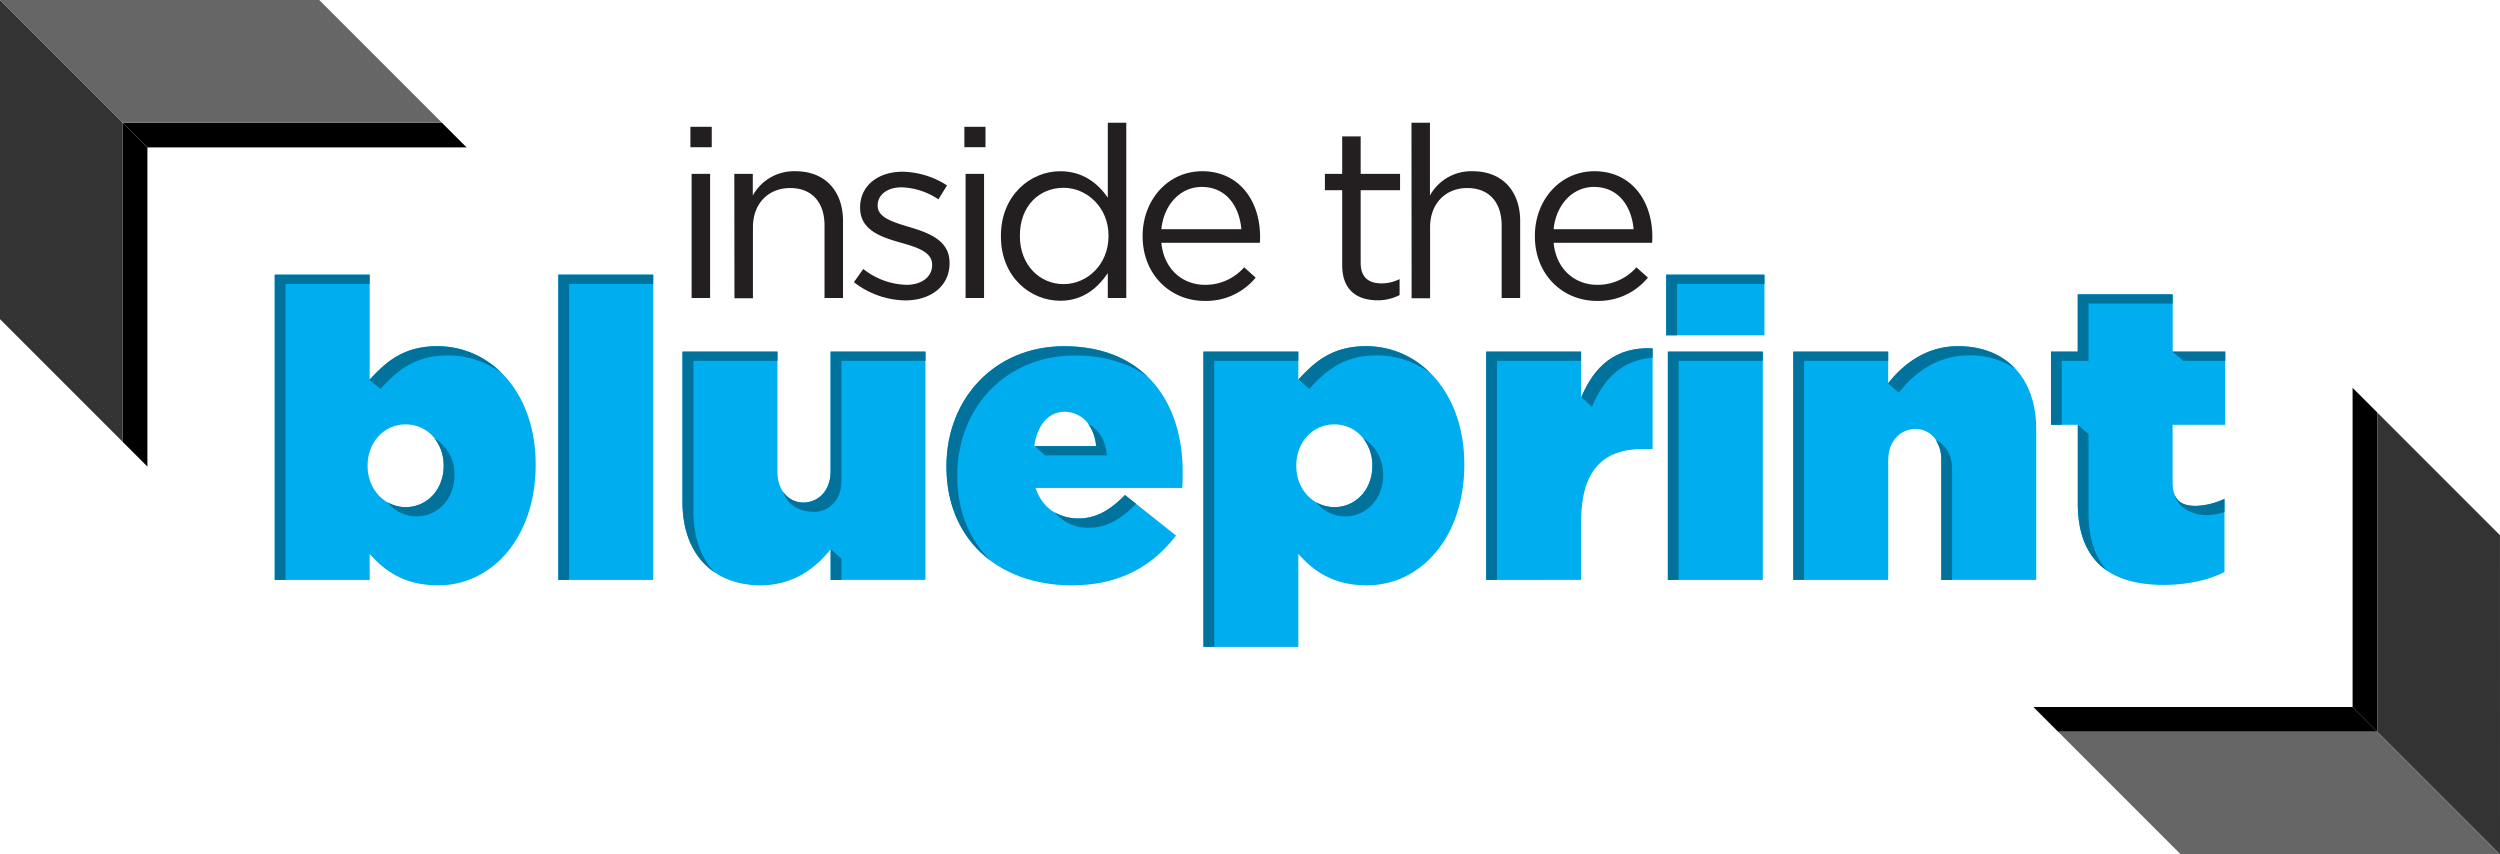 <svg xmlns="http://www.w3.org/2000/svg" viewBox="0 0 703.31 240.37"><defs><style>.cls-1{fill:#231f20;}.cls-2{fill:#333;}.cls-3{fill:#666;}.cls-4{fill:#00aeef;}.cls-5{fill:#00729c;}</style></defs><title>ITB-Logo</title><g id="Layer_2" data-name="Layer 2"><g id="Layer_1-2" data-name="Layer 1"><path class="cls-1" d="M194.23,35.67h6v5.75h-6Zm.34,13.24h5.2V83.84h-5.2Z"></path><path class="cls-1" d="M206.58,48.91h5.2V55a13.23,13.23,0,0,1,12-6.83c8.45,0,13.38,5.68,13.38,14V83.84h-5.2V63.44c0-6.49-3.52-10.54-9.67-10.54s-10.47,4.39-10.47,11v20h-5.2Z"></path><path class="cls-1" d="M240.23,79.38l2.63-3.71A20.41,20.41,0,0,0,255,80.13c4.19,0,7.23-2.16,7.23-5.54v-.14c0-3.51-4.12-4.86-8.71-6.15-5.47-1.55-11.55-3.44-11.55-9.86v-.13c0-6,5-10,11.89-10a23.82,23.82,0,0,1,12.56,3.85L264,56.08a19.73,19.73,0,0,0-10.34-3.38c-4.12,0-6.75,2.16-6.75,5.06v.14c0,3.31,4.32,4.59,9,6,5.41,1.62,11.22,3.72,11.22,10v.14c0,6.62-5.48,10.47-12.44,10.47A24,24,0,0,1,240.23,79.38Z"></path><path class="cls-1" d="M271.3,35.67h5.94v5.75H271.3Zm.34,13.24h5.2V83.84h-5.2Z"></path><path class="cls-1" d="M281.58,66.48v-.13c0-11.42,8.31-18.18,16.69-18.18,6.48,0,10.67,3.52,13.38,7.43V34.52h5.2V83.84h-5.2v-7c-2.84,4.19-7,7.77-13.38,7.77C289.89,84.59,281.58,78,281.58,66.48Zm30.27-.07v-.13c0-8-6.15-13.45-12.64-13.45-6.75,0-12.29,5-12.29,13.45v.13c0,8.25,5.67,13.52,12.29,13.52S311.85,74.45,311.85,66.41Z"></path><path class="cls-1" d="M321.45,66.48v-.13c0-10.07,7.09-18.18,16.75-18.18,10.34,0,16.29,8.24,16.29,18.45a12.94,12.94,0,0,1-.07,1.68h-27.7c.74,7.57,6.08,11.83,12.29,11.83a14.48,14.48,0,0,0,11-4.93l3.24,2.9a18,18,0,0,1-14.39,6.55C329.29,84.65,321.45,77.29,321.45,66.48Zm27.77-2c-.54-6.35-4.19-11.89-11.15-11.89-6.08,0-10.68,5.07-11.35,11.89Z"></path><path class="cls-1" d="M377.59,74.59V53.51h-4.86v-4.6h4.86V38.37h5.2V48.91h11.08v4.6H382.79v20.4c0,4.26,2.37,5.81,5.88,5.81a11.05,11.05,0,0,0,5.07-1.21V83a13.15,13.15,0,0,1-6.28,1.48C381.85,84.45,377.59,81.68,377.59,74.59Z"></path><path class="cls-1" d="M397.08,34.52h5.2V55a13.23,13.23,0,0,1,12-6.83c8.44,0,13.38,5.68,13.38,14V83.84h-5.21V63.44c0-6.49-3.51-10.54-9.66-10.54s-10.47,4.39-10.47,11v20h-5.2Z"></path><path class="cls-1" d="M431.8,66.48v-.13c0-10.07,7.09-18.18,16.75-18.18,10.34,0,16.29,8.24,16.29,18.45a12.94,12.94,0,0,1-.07,1.68h-27.7c.74,7.57,6.08,11.83,12.29,11.83a14.48,14.48,0,0,0,11-4.93l3.24,2.9a18,18,0,0,1-14.39,6.55C439.64,84.65,431.8,77.29,431.8,66.48Zm27.77-2c-.55-6.35-4.19-11.89-11.15-11.89-6.08,0-10.68,5.07-11.35,11.89Z"></path><polygon points="96.74 6.95 96.74 6.95 96.74 6.95 96.74 6.95"></polygon><polygon points="131.26 41.47 124.31 34.52 124.31 34.52 34.54 34.52 41.49 41.47 131.26 41.47 131.26 41.47"></polygon><polygon points="34.52 34.52 34.52 124.31 41.47 131.26 41.47 41.47 41.49 41.47 34.54 34.52 34.52 34.52"></polygon><polygon class="cls-2" points="6.97 6.95 0.02 0 0 0 0 89.79 34.52 124.31 34.52 34.52 34.54 34.52 6.97 6.95"></polygon><polygon class="cls-3" points="96.74 6.95 96.74 6.95 89.79 0 0.02 0 6.97 6.95 34.54 34.52 124.31 34.52 124.31 34.52 96.74 6.95"></polygon><polygon points="606.56 233.42 606.56 233.42 606.56 233.42 606.56 233.42"></polygon><polygon points="572.04 198.9 578.99 205.85 578.99 205.85 668.76 205.85 661.82 198.9 572.04 198.9 572.04 198.9"></polygon><polygon points="668.79 205.85 668.79 116.05 661.84 109.11 661.84 198.9 661.82 198.9 668.76 205.85 668.79 205.85"></polygon><polygon class="cls-2" points="696.34 233.42 703.28 240.37 703.31 240.37 703.3 150.57 668.79 116.05 668.79 205.85 668.76 205.85 696.34 233.42"></polygon><polygon class="cls-3" points="606.56 233.42 606.56 233.42 613.51 240.37 703.28 240.37 696.34 233.42 668.76 205.85 578.99 205.85 578.99 205.85 606.56 233.42"></polygon><path class="cls-4" d="M104,155.85v7.29H77.29V77.27H104V106.8c4.35-4.71,9.29-9.41,19.06-9.41,15.52,0,27.64,13.52,27.64,33.17v.23c0,20.35-12.24,33.88-27.41,33.88C113.52,164.67,108.11,160.43,104,155.85Zm20.82-24.7v-.24c0-6.47-4.59-11.53-10.7-11.53s-10.71,5.06-10.71,11.53v.24c0,6.35,4.59,11.52,10.71,11.52S124.81,137.61,124.81,131.15Z"></path><path class="cls-4" d="M157.07,77.27h26.7v85.87h-26.7Z"></path><path class="cls-4" d="M192,141.26V98.92h26.7v33.75c0,5.53,3.3,8.71,7.3,8.71s7.64-3.18,7.64-8.71V98.92h26.7v64.22h-26.7v-8.59c-4.11,5.3-10.58,10.12-19.64,10.12C200.51,164.67,192,155.73,192,141.26Z"></path><path class="cls-4" d="M266.26,131.38v-.23c0-19.18,13.76-33.76,33.05-33.76,22.82,0,33.41,15.88,33.41,35.4,0,1.41,0,3.06-.12,4.47H291.32c1.88,5.65,6.35,8.59,12.11,8.59,4.82,0,8.82-2.24,13.06-6.59l14.35,11.41c-6.35,8.24-15.41,14-29.29,14C280.49,164.67,266.26,151.38,266.26,131.38Zm42.11-5.88c-.59-6.12-4.23-9.65-8.94-9.65-4.47,0-7.64,3.77-8.47,9.65Z"></path><path class="cls-4" d="M338.55,98.92h26.7v7.88c4.36-4.71,9.3-9.41,19.06-9.41,15.52,0,27.64,13.52,27.64,33.17v.23c0,20.35-12.23,33.88-27.41,33.88-9.76,0-15.17-4.24-19.29-8.82V182h-26.7Zm47.52,32.23v-.24c0-6.47-4.58-11.53-10.7-11.53s-10.7,5.06-10.7,11.53v.24c0,6.35,4.58,11.52,10.7,11.52S386.07,137.61,386.07,131.15Z"></path><path class="cls-4" d="M418.1,98.92h26.7v12.93c3.65-8.7,9.53-14.34,20.12-13.87v28.34h-2.83c-11.29,0-17.29,6.24-17.29,20.47v16.35H418.1Z"></path><path class="cls-4" d="M468.74,77.27h27.64V94.33H468.74Zm.47,21.65h26.7v64.22h-26.7Z"></path><path class="cls-4" d="M504.49,98.92h26.7v8.94c4.12-5.3,10.59-10.47,19.65-10.47,13.53,0,22,8.94,22,23.4v42.35h-26.7V129.38c0-5.53-3.29-8.7-7.29-8.7s-7.65,3.17-7.65,8.7v33.76h-26.7Z"></path><path class="cls-4" d="M584.51,141.61V119.5H577V98.92h7.53V82.8h26.7V98.92H626V119.5H611.21v16.23c0,4.83,2.24,6.59,6.47,6.59a20.1,20.1,0,0,0,8.12-2V160.9c-4.23,2.24-10.59,3.65-17.06,3.65C593,164.55,584.51,157.26,584.51,141.61Z"></path><path class="cls-5" d="M104,106.8v-.37l-.06.49,3.1,2.48c4.35-4.71,9.29-9.41,19-9.41a25.14,25.14,0,0,1,15,4.94,25.29,25.29,0,0,0-18.06-7.54C113.28,97.39,108.34,102.09,104,106.8Z"></path><path class="cls-5" d="M117.14,145.28c6.12,0,10.71-5.06,10.71-11.53v-.24a11.46,11.46,0,0,0-5.61-10.15,12.09,12.09,0,0,1,2.57,7.55v.24c0,6.46-4.59,11.52-10.7,11.52a10.2,10.2,0,0,1-5.07-1.38A10.26,10.26,0,0,0,117.14,145.28Z"></path><polygon class="cls-5" points="80.33 79.88 103.99 79.88 103.99 77.27 77.29 77.27 77.29 163.14 80.33 163.14 80.33 79.88"></polygon><polygon class="cls-5" points="160.11 79.88 183.77 79.88 183.77 77.27 157.07 77.27 157.07 163.14 160.11 163.14 160.11 79.88"></polygon><path class="cls-5" d="M220.29,138.26c1.1,3.65,4.29,5.72,8.78,5.72,4,0,7.65-3.18,7.65-8.7V101.52h23.66v-2.6h-26.7v33.75c0,5.53-3.64,8.71-7.64,8.71A6.77,6.77,0,0,1,220.29,138.26Z"></path><path class="cls-5" d="M236.72,157.16l-3-2.66,0,.07v8.57h3Z"></path><path class="cls-5" d="M195.08,143.86V101.52h23.66v-2.6H192v42.34c0,9,3.25,15.78,8.93,19.69C197.18,156.91,195.08,151.08,195.08,143.86Z"></path><path class="cls-5" d="M291,125.35l0,0s0,0,0-.05Z"></path><path class="cls-5" d="M306.47,148.45c4.79,0,8.93-2.4,13.14-6.71l-3.12-2.48c-4.24,4.35-8.24,6.59-13.06,6.59a13.19,13.19,0,0,1-6.75-1.74A12.14,12.14,0,0,0,306.47,148.45Z"></path><path class="cls-5" d="M269.3,134v-.23c0-19.18,13.76-33.76,33.05-33.76,8.52,0,15.32,2.21,20.52,6-5.47-5.34-13.25-8.6-23.56-8.6-19.29,0-33.05,14.58-33.05,33.76v.23c0,11.36,4.6,20.54,12.42,26.36C272.73,151.94,269.3,143.77,269.3,134Z"></path><path class="cls-5" d="M306.19,119.34a12.28,12.28,0,0,1,2.18,6.16H291.14l2.86,2.6h17.41C311,123.74,309,120.73,306.19,119.34Z"></path><path class="cls-5" d="M378.4,145.28c6.12,0,10.71-5.06,10.71-11.53v-.24a11.46,11.46,0,0,0-5.61-10.15,12,12,0,0,1,2.57,7.55v.24c0,6.46-4.58,11.52-10.7,11.52a10.13,10.13,0,0,1-5.06-1.38A10.26,10.26,0,0,0,378.4,145.28Z"></path><polygon class="cls-5" points="365.24 106.64 365.25 106.65 365.25 106.61 365.24 106.64"></polygon><path class="cls-5" d="M365.33,106.72l3,2.68c4.35-4.71,9.29-9.41,19-9.41a25.12,25.12,0,0,1,15,4.94,25.27,25.27,0,0,0-18.06-7.54C374.6,97.39,369.66,102,365.33,106.72Z"></path><polygon class="cls-5" points="341.59 101.52 365.25 101.52 365.25 98.92 338.55 98.92 338.55 181.96 341.59 181.96 341.59 101.52"></polygon><path class="cls-5" d="M447.84,114.46c3.28-7.83,8.38-13.17,17.08-13.83V98c-10.53-.47-16.4,5.11-20.05,13.73Z"></path><polygon class="cls-5" points="421.14 101.52 444.8 101.52 444.8 98.92 418.1 98.92 418.1 163.14 421.14 163.14 421.14 101.52"></polygon><polygon class="cls-5" points="471.77 79.88 496.38 79.88 496.38 77.27 468.74 77.27 468.74 94.33 471.77 94.33 471.77 79.88"></polygon><polygon class="cls-5" points="472.24 101.52 495.91 101.52 495.91 98.92 469.21 98.92 469.21 163.14 472.24 163.14 472.24 101.52"></polygon><path class="cls-5" d="M531.19,107.92l3,2.54c4.12-5.3,10.59-10.47,19.64-10.47a22.67,22.67,0,0,1,13.07,3.72c-3.81-4.07-9.32-6.32-16.1-6.32-9,0-15.47,5.13-19.59,10.4Z"></path><polygon class="cls-5" points="507.53 101.52 531.2 101.52 531.2 98.92 504.49 98.92 504.49 163.14 507.53 163.14 507.53 101.52"></polygon><path class="cls-5" d="M549.17,163.14V132c0-4.18-1.9-7-4.55-8.14a10,10,0,0,1,1.51,5.54v33.76Z"></path><polygon class="cls-5" points="611.21 98.65 611.15 98.94 614.25 101.52 626.03 101.52 626.03 98.92 611.21 98.92 611.21 98.65"></polygon><path class="cls-5" d="M611.64,138.82c.82,4,5.25,6.1,9.08,6.1a17.74,17.74,0,0,0,5.08-.86v-3.74a20.1,20.1,0,0,1-8.12,2C614.52,142.32,612.47,141.33,611.64,138.82Z"></path><polygon class="cls-5" points="580.02 101.52 587.55 101.52 587.55 85.4 611.21 85.4 611.21 82.8 584.51 82.8 584.51 98.92 576.99 98.92 576.99 119.5 580.02 119.5 580.02 101.52"></polygon><path class="cls-5" d="M587.55,144.22V122.1l-3-2.56v22.07c0,9.07,2.86,15.31,8.32,19C589.36,156.82,587.55,151.41,587.55,144.22Z"></path></g></g></svg>